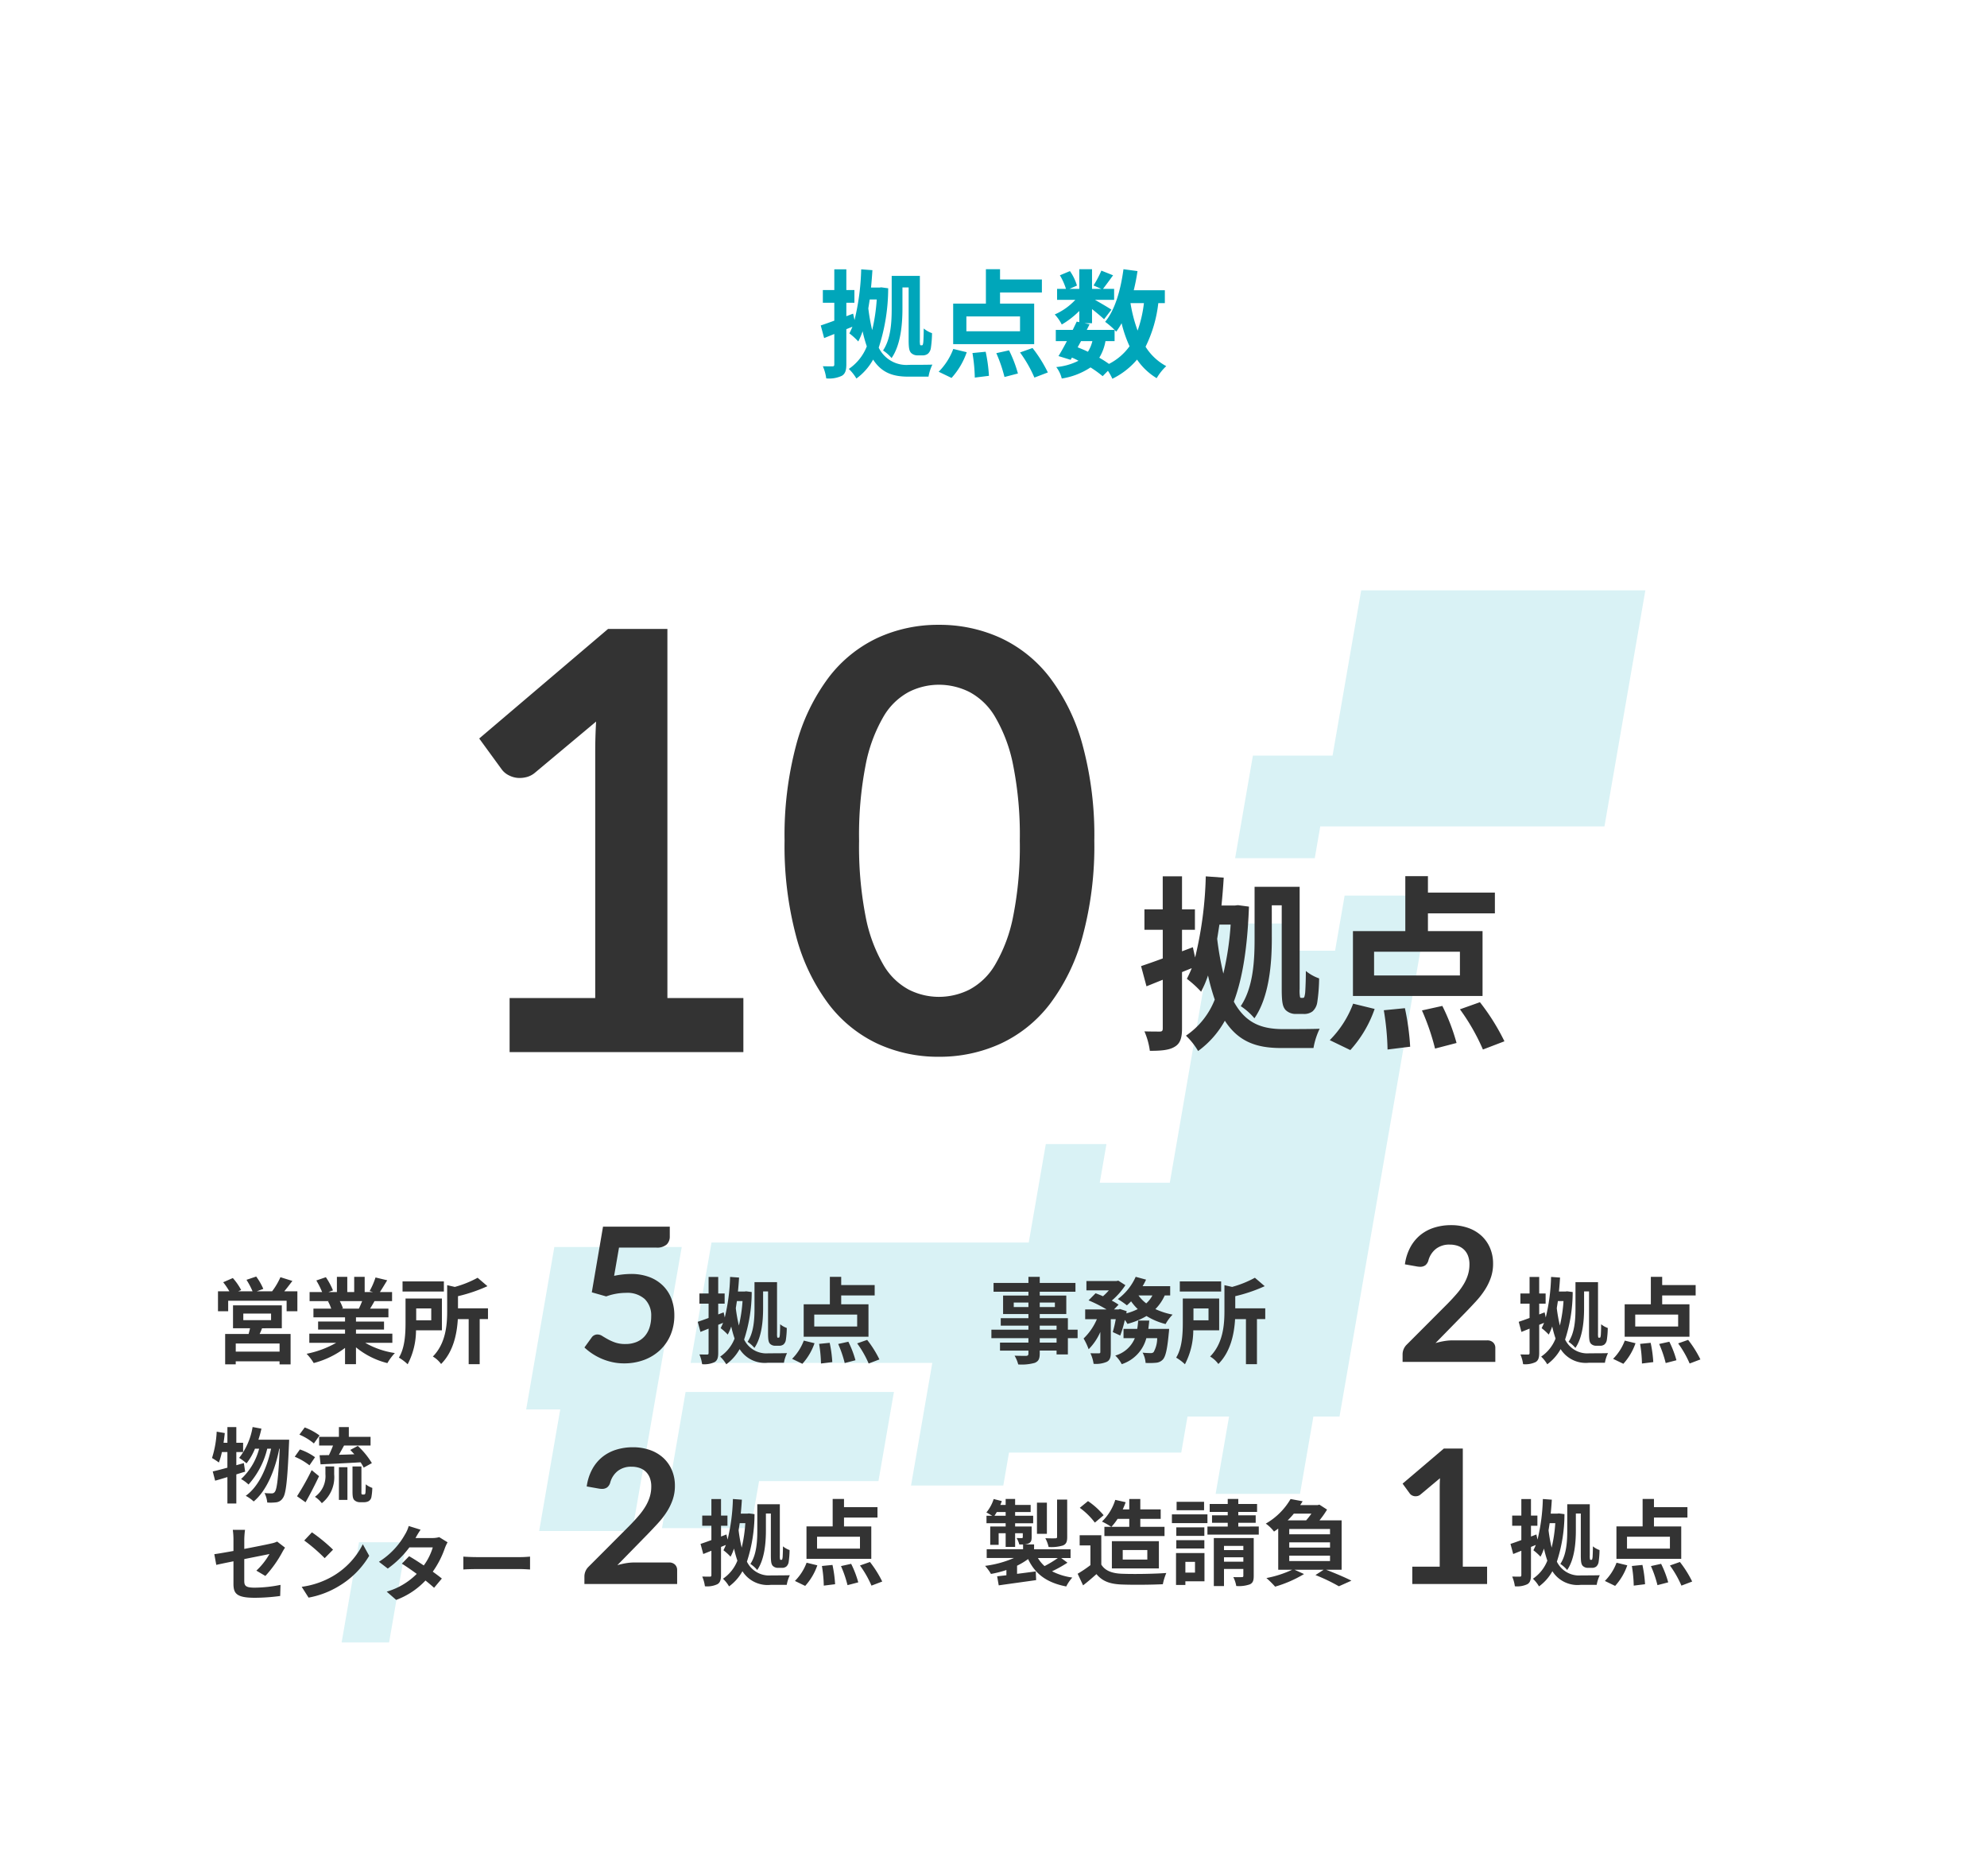 <svg xmlns="http://www.w3.org/2000/svg" xmlns:xlink="http://www.w3.org/1999/xlink" width="340" height="321" viewBox="0 0 340 321">
  <defs>
    <clipPath id="clip-path">
      <rect id="長方形_809" data-name="長方形 809" width="260" height="180" transform="translate(546 2320)" fill="#ccc"/>
    </clipPath>
  </defs>
  <g id="グループ_1082" data-name="グループ 1082" transform="translate(-510 -2859)">
    <rect id="長方形_793" data-name="長方形 793" width="340" height="321" transform="translate(510 2859)" fill="#fff"/>
    <path id="パス_218" data-name="パス 218" d="M118.42,9.18h1.06v8.9c0,1.56.12,1.94.4,2.28a1.536,1.536,0,0,0,1.12.44h.82a1.471,1.471,0,0,0,.96-.28,1.625,1.625,0,0,0,.5-.96,18.428,18.428,0,0,0,.2-2.56,4.676,4.676,0,0,1-1.42-.8c0,1.02-.04,1.8-.06,2.18a2.38,2.38,0,0,1-.1.6.175.175,0,0,1-.18.1h-.14a.128.128,0,0,1-.14-.1,3.728,3.728,0,0,1-.04-.86V7.2h-4.82v5.58c0,2.24-.12,5.16-1.48,7.18a6.883,6.883,0,0,1,1.46,1.3c1.6-2.3,1.86-5.92,1.86-8.48Zm-4.4,2.06a31.232,31.232,0,0,1-.78,5.24,32.641,32.641,0,0,1-.66-3.72c.08-.5.16-1,.24-1.52Zm.78-2.08-.34.04h-1.42c.1-.98.18-1.98.24-2.98l-1.92-.14a40.776,40.776,0,0,1-1.14,8.68l-.24-1.1-1.16.44V11.8h1.38V9.62h-1.38V6.08h-2.06V9.62H104.8V11.8h1.96v3.06c-.86.32-1.66.6-2.32.82l.58,2.16,1.74-.7v5.2c0,.26-.08.34-.32.34-.22,0-.94,0-1.64-.02a7.755,7.755,0,0,1,.58,2.08,5.14,5.14,0,0,0,2.66-.44c.58-.34.78-.92.78-1.96V16.32l1.04-.42c-.16.4-.34.78-.52,1.14a11.37,11.37,0,0,1,1.52,1.38,11.669,11.669,0,0,0,.74-1.74,24.429,24.429,0,0,0,.72,2.58,8.323,8.323,0,0,1-3.08,3.86,7.459,7.459,0,0,1,1.3,1.64,9.985,9.985,0,0,0,2.86-3.24c1.5,2.32,3.5,2.92,6.02,2.92h3.46a7.733,7.733,0,0,1,.66-2.06c-.76.04-3.32.04-3.98.04a5.269,5.269,0,0,1-5.2-2.94,33.027,33.027,0,0,0,1.62-10.16Zm23.74,7.52h-9.18V14.14h9.18Zm2.42-4.74h-5.84v-1.9h7.16V7.82h-7.16V6.06H132.7v5.88h-5.6v6.94h13.86ZM126.82,24.66a12.772,12.772,0,0,0,2.6-4.4l-2.3-.56a11.014,11.014,0,0,1-2.5,3.9Zm3.58-4.26a28.627,28.627,0,0,1,.4,4.2l2.42-.3a26.794,26.794,0,0,0-.56-4.12Zm4.08.02a24.783,24.783,0,0,1,1.4,4.08l2.3-.6a21.709,21.709,0,0,0-1.52-3.96Zm4.06-.12A22.116,22.116,0,0,1,141,24.6l2.3-.88a23.372,23.372,0,0,0-2.62-4.18Zm16.18-1.94V16.44c.12.12.2.22.28.3a12.685,12.685,0,0,0,.92-1.44,21.173,21.173,0,0,0,1.36,3.94,9.825,9.825,0,0,1-3.52,3.02,18.626,18.626,0,0,0-1.66-1.06,8.083,8.083,0,0,0,1.06-2.84Zm-5.74,0h1.94a6.081,6.081,0,0,1-.76,1.82c-.58-.28-1.16-.52-1.76-.76Zm10.76-6.5a21.4,21.4,0,0,1-1.08,4.7,25.235,25.235,0,0,1-1.22-4.7Zm3.58,0V9.66H158c.26-1.06.48-2.16.64-3.28l-2.4-.32c-.48,3.56-1.44,6.96-3.14,9a13.868,13.868,0,0,1,1.62,1.38h-4.76l.48-.96-.86-.18h1.28V12.88c.78.62,1.62,1.32,2.06,1.74l1.26-1.64c-.44-.3-1.86-1.14-2.82-1.68h3.28V9.42h-1.9c.48-.62,1.1-1.46,1.72-2.32l-2-.8a19.319,19.319,0,0,1-1.34,2.54l1.32.58h-1.58V6.06h-2.18V9.42H147l1.28-.56a8.521,8.521,0,0,0-1.2-2.48l-1.72.72a10.654,10.654,0,0,1,1.04,2.32h-1.52V11.3H148a10.625,10.625,0,0,1-3.52,2.5,7.2,7.2,0,0,1,1.2,1.72,14.415,14.415,0,0,0,3-2.32v1.92l-.44-.1c-.2.44-.44.92-.68,1.42h-2.9v1.92h1.9c-.5.96-1,1.86-1.44,2.56l2.08.64.22-.38a11.532,11.532,0,0,1,1.12.54,10.509,10.509,0,0,1-3.8,1.08,5.254,5.254,0,0,1,.94,1.96,12.27,12.27,0,0,0,4.92-1.9,18.953,18.953,0,0,1,2.08,1.5l.9-.92a9.032,9.032,0,0,1,.76,1.36,12.99,12.99,0,0,0,4.22-3.28,10.856,10.856,0,0,0,3.36,3.18,9.184,9.184,0,0,1,1.64-2.06,9.387,9.387,0,0,1-3.54-3.32,22.5,22.5,0,0,0,2.18-7.46Z" transform="translate(546 2899)" fill="#00a6ba"/>
    <g id="グループ_767" data-name="グループ 767" transform="translate(0 640)">
      <g id="マスクグループ_9" data-name="マスクグループ 9" clip-path="url(#clip-path)">
        <g id="日本地図" transform="translate(452.678 2149.33)">
          <path id="パス_150" data-name="パス 150" d="M259.5,520.12l-4.042,23.307h15.211l1.4-8.049H292.5l2.645-15.258" transform="translate(-84.863 -212.309)" fill="#d9f2f5"/>
          <path id="パス_151" data-name="パス 151" d="M222.854,456.94h-21.8l-4.819,27.789h5.828l-3.607,20.8h15.933" transform="translate(-48.878 -173.924)" fill="#d9f2f5"/>
          <path id="パス_152" data-name="パス 152" d="M526.923,170.67l-4.9,28.272h-13.63l-3.041,17.55h13.626l.942-5.439h48.628l7-40.383Z" transform="translate(-236.684)" fill="#d9f2f5"/>
          <path id="パス_153" data-name="パス 153" d="M394.455,303.76h-14.6l-1.633,9.423H370.4l.8-4.658H357.612l-7.672,44.358H337.955l1.146-6.617H328.724l-2.92,16.84H271.521l-3.571,20.6H309.3l-3.638,20.976h15.788l.977-5.639H351.9l1.071-6.165h7.111l-2.3,13.233h14.438l2.292-13.233h4.47" transform="translate(-92.451 -80.859)" fill="#d9f2f5"/>
          <path id="パス_154" data-name="パス 154" d="M123.9,602.786h-8.12l2.971-17.146h8.12Z" transform="translate(0 -252.116)" fill="#d9f2f5"/>
        </g>
        <path id="パス_227" data-name="パス 227" d="M5.726-5.684,4.438-5.32V-7.574H5.6V-9.156H4.438v-2.688H2.912v2.688H2.254c.084-.56.154-1.106.21-1.666L1.078-11.06a17.5,17.5,0,0,1-.8,4.508,12.181,12.181,0,0,1,1.176.77,12.724,12.724,0,0,0,.518-1.792h.938V-4.9c-.952.266-1.806.49-2.506.644L.812-2.674c.644-.168,1.344-.392,2.1-.616V1.232H4.438V-3.752c.518-.154,1.008-.322,1.512-.462Zm2.492-4c.2-.616.378-1.246.518-1.89l-1.512-.28a11.588,11.588,0,0,1-2.3,5.278,9.5,9.5,0,0,1,1.26.938A10.425,10.425,0,0,0,7.63-8.148h.714A10.86,10.86,0,0,1,5.25-2.954a5.884,5.884,0,0,1,1.274.938A14.158,14.158,0,0,0,9.73-8.148h.658c-.7,3.276-2.1,6.454-4.34,8.064A6.211,6.211,0,0,1,7.406.882c2.254-1.862,3.7-5.5,4.382-9.03h.07c-.224,5.026-.476,6.93-.826,7.378a.585.585,0,0,1-.518.266A11.356,11.356,0,0,1,9.268-.56,4.654,4.654,0,0,1,9.73,1.064a8,8,0,0,0,1.582-.042A1.534,1.534,0,0,0,12.4.294c.532-.7.784-2.982,1.05-9.226.014-.2.028-.756.028-.756Zm10.388-.49v1.484h2.38c-.2.546-.462,1.134-.7,1.638-.588.014-1.12.014-1.6.028l.168,1.554c1.848-.084,4.41-.2,6.846-.35a7.48,7.48,0,0,1,.532.91l1.4-.77a13.491,13.491,0,0,0-2.408-2.94l-1.288.686c.224.224.462.49.7.742-.9.042-1.806.07-2.646.084.28-.49.588-1.036.882-1.582h4.536v-1.484H23.688v-1.666H21.994v1.666Zm.07-.238a10.544,10.544,0,0,0-2.534-1.372l-.91,1.232A9.614,9.614,0,0,1,17.71-9.044Zm-.77,3.724a9.768,9.768,0,0,0-2.59-1.33l-.882,1.246a10.873,10.873,0,0,1,2.52,1.47ZM17.332-4.48A44.481,44.481,0,0,1,14.826-.014l1.456,1.036c.784-1.372,1.61-2.982,2.31-4.466Zm2.352.672A4.355,4.355,0,0,1,17.892.084a4.874,4.874,0,0,1,1.176,1.092,5.686,5.686,0,0,0,2.114-4.928V-5.11h-1.5ZM21.994.616H23.45v-5.6H21.994Zm4.032-.924a.2.2,0,0,1-.154-.07,1.221,1.221,0,0,1-.028-.392V-5.11H24.318v4.3c0,.952.1,1.246.322,1.47a1.382,1.382,0,0,0,.952.35h.714a1.689,1.689,0,0,0,.77-.182A1.047,1.047,0,0,0,27.538.2a9.836,9.836,0,0,0,.168-1.638,3.607,3.607,0,0,1-1.12-.616c-.014.63-.028,1.12-.042,1.33s-.056.336-.112.364a.258.258,0,0,1-.182.056ZM3.948,14.938c0,1.652.462,2.422,3.654,2.422a32.908,32.908,0,0,0,4.34-.308l.056-1.9a22.871,22.871,0,0,1-4.41.476c-1.54,0-1.792-.308-1.792-1.176v-3.71c1.988-.406,3.878-.77,4.312-.868a11.921,11.921,0,0,1-2.24,2.842l1.54.91a20.064,20.064,0,0,0,2.9-4.074c.126-.252.336-.574.462-.77L11.424,7.742a3.947,3.947,0,0,1-.994.322C9.8,8.218,7.84,8.61,5.8,9V7.35a14.715,14.715,0,0,1,.126-1.61H3.836a12.109,12.109,0,0,1,.112,1.61v2C2.562,9.6,1.33,9.814.672,9.9l.336,1.834c.588-.14,1.694-.364,2.94-.616ZM17.374,6.16l-1.316,1.4a29.109,29.109,0,0,1,3.5,3.024l1.428-1.456A28.276,28.276,0,0,0,17.374,6.16Zm-1.75,9.324L16.8,17.332a15.162,15.162,0,0,0,5.194-1.974,14.887,14.887,0,0,0,5.18-5.18L26.082,8.2a13.182,13.182,0,0,1-5.1,5.446A14.43,14.43,0,0,1,15.624,15.484ZM35.966,5.712l-2.03-.63a5.794,5.794,0,0,1-.644,1.456A13,13,0,0,1,28.84,11.2l1.512,1.162a16.838,16.838,0,0,0,3.7-3.626h4a9.937,9.937,0,0,1-1.54,3.094c-.882-.588-1.764-1.162-2.506-1.582L32.76,11.522c.714.448,1.638,1.078,2.548,1.75A11.893,11.893,0,0,1,30.17,16.31l1.624,1.414a13.173,13.173,0,0,0,5.012-3.318c.574.462,1.092.9,1.47,1.246l1.33-1.582c-.406-.336-.952-.742-1.554-1.176a16.031,16.031,0,0,0,2.072-4.032,6.586,6.586,0,0,1,.462-.994l-1.428-.882a4.445,4.445,0,0,1-1.218.154H35.1A15.083,15.083,0,0,1,35.966,5.712Zm7.322,4.606v2.2c.518-.042,1.456-.07,2.254-.07H53.06c.588,0,1.3.056,1.638.07v-2.2c-.364.028-.98.084-1.638.084H45.542C44.814,10.4,43.792,10.36,43.288,10.318Z" transform="translate(546 2475)" fill="#333"/>
        <g id="グループ_766" data-name="グループ 766" transform="translate(370 4)">
          <path id="パス_220" data-name="パス 220" d="M23.072-22.112h1.7v14.24c0,2.5.192,3.1.64,3.648a2.458,2.458,0,0,0,1.792.7h1.312a2.353,2.353,0,0,0,1.536-.448,2.6,2.6,0,0,0,.8-1.536,29.485,29.485,0,0,0,.32-4.1A7.482,7.482,0,0,1,28.9-10.88c0,1.632-.064,2.88-.1,3.488a3.807,3.807,0,0,1-.16.96.28.28,0,0,1-.288.16h-.224a.2.2,0,0,1-.224-.16,5.964,5.964,0,0,1-.064-1.376V-25.28H20.128v8.928c0,3.584-.192,8.256-2.368,11.488A11.012,11.012,0,0,1,20.1-2.784c2.56-3.68,2.976-9.472,2.976-13.568Zm-7.04,3.3a49.97,49.97,0,0,1-1.248,8.384,52.223,52.223,0,0,1-1.056-5.952c.128-.8.256-1.6.384-2.432Zm1.248-3.328-.544.064H14.464c.16-1.568.288-3.168.384-4.768l-3.072-.224A65.242,65.242,0,0,1,9.952-13.184l-.384-1.76-1.856.7v-3.68H9.92v-3.488H7.712v-5.664h-3.3v5.664H1.28v3.488H4.416v4.9c-1.376.512-2.656.96-3.712,1.312l.928,3.456,2.784-1.12v8.32c0,.416-.128.544-.512.544-.352,0-1.5,0-2.624-.032a12.408,12.408,0,0,1,.928,3.328c2.016,0,3.328-.128,4.256-.7C7.392,1.536,7.712.608,7.712-1.056v-9.632l1.664-.672c-.256.64-.544,1.248-.832,1.824a18.192,18.192,0,0,1,2.432,2.208,18.67,18.67,0,0,0,1.184-2.784,39.086,39.086,0,0,0,1.152,4.128A13.316,13.316,0,0,1,8.384.192a11.934,11.934,0,0,1,2.08,2.624A15.976,15.976,0,0,0,15.04-2.368c2.4,3.712,5.6,4.672,9.632,4.672h5.536a12.374,12.374,0,0,1,1.056-3.3c-1.216.064-5.312.064-6.368.064-3.456-.032-6.272-.928-8.32-4.7,1.536-4.1,2.336-9.408,2.592-16.256ZM55.264-10.112H40.576v-4.064H55.264ZM59.136-17.7H49.792v-3.04H61.248v-3.552H49.792V-27.1H45.92V-17.7H36.96v11.1H59.136ZM36.512,2.656a20.435,20.435,0,0,0,4.16-7.04l-3.68-.9a17.622,17.622,0,0,1-4,6.24ZM42.24-4.16a45.8,45.8,0,0,1,.64,6.72l3.872-.48a42.87,42.87,0,0,0-.9-6.592Zm6.528.032A39.653,39.653,0,0,1,51.008,2.4l3.68-.96A34.733,34.733,0,0,0,52.256-4.9Zm6.5-.192A35.386,35.386,0,0,1,59.2,2.56l3.68-1.408a37.4,37.4,0,0,0-4.192-6.688Z" transform="translate(334.546 2392)" fill="#333"/>
          <path id="パス_219" data-name="パス 219" d="M13.45-9.25H28.1V-51.4q0-2.45.15-5.15l-10.4,8.7a3.688,3.688,0,0,1-1.325.75,4.649,4.649,0,0,1-1.325.2,3.925,3.925,0,0,1-1.825-.425A3.4,3.4,0,0,1,12.15-48.3l-3.9-5.35L30.3-72.4H40.45V-9.25h13V0h-40ZM113.5-36.15a59.242,59.242,0,0,1-2.025,16.425,33.647,33.647,0,0,1-5.6,11.525,22.645,22.645,0,0,1-8.45,6.775A25.045,25.045,0,0,1,86.9.8,24.709,24.709,0,0,1,76.425-1.425,22.55,22.55,0,0,1,68.05-8.2,33.6,33.6,0,0,1,62.5-19.725a59.941,59.941,0,0,1-2-16.425,59.878,59.878,0,0,1,2-16.45,33.619,33.619,0,0,1,5.55-11.5,22.55,22.55,0,0,1,8.375-6.775A24.709,24.709,0,0,1,86.9-73.1a25.045,25.045,0,0,1,10.525,2.225,22.645,22.645,0,0,1,8.45,6.775,33.664,33.664,0,0,1,5.6,11.5A59.18,59.18,0,0,1,113.5-36.15Zm-12.75,0a61.129,61.129,0,0,0-1.15-13,26.153,26.153,0,0,0-3.075-8.2A11.219,11.219,0,0,0,92.1-61.625a11.679,11.679,0,0,0-5.2-1.225,11.42,11.42,0,0,0-5.125,1.225A11.119,11.119,0,0,0,77.4-57.35a26.207,26.207,0,0,0-3.025,8.2,62.446,62.446,0,0,0-1.125,13,62.446,62.446,0,0,0,1.125,13,26.207,26.207,0,0,0,3.025,8.2,11.119,11.119,0,0,0,4.375,4.275A11.42,11.42,0,0,0,86.9-9.45a11.679,11.679,0,0,0,5.2-1.225,11.219,11.219,0,0,0,4.425-4.275,26.153,26.153,0,0,0,3.075-8.2A61.129,61.129,0,0,0,100.75-36.15Z" transform="translate(213.75 2395)" fill="#333"/>
        </g>
        <path id="パス_230" data-name="パス 230" d="M-17.392-13.44H-19.12v6.368c0,.192-.064.256-.3.256-.224.016-.992.016-1.712-.016a5.9,5.9,0,0,1,.56,1.5,6.728,6.728,0,0,0,2.448-.256c.576-.24.736-.64.736-1.456Zm-3.472.528h-1.7v5.328h1.7Zm1.872,9.472a18.618,18.618,0,0,1-2.272,1.376A5.854,5.854,0,0,1-22.4-3.44ZM-29.84-10.672a6.223,6.223,0,0,0,.4-.64h1.52v.64ZM-18.416-3.44h1.6v-1.5h-6.24v-.832h-1.7A2.087,2.087,0,0,0-24-5.936c.416-.192.528-.48.528-1.088V-8.832H-26.3v-.56h3.088v-1.28H-26.3v-.64h2.656v-1.216H-26.3v-1.024H-27.92v1.024h-.912c.1-.224.176-.432.256-.656l-1.392-.352a6.957,6.957,0,0,1-1.248,2.3c.256.128.672.368.992.56H-31.2v1.28h3.28v.56h-2.64V-5.7h1.44V-7.68h1.2v2.336H-26.3V-7.68h1.312v.656c0,.128-.048.176-.192.176-.112,0-.5,0-.864-.016a4.868,4.868,0,0,1,.464,1.1h.64v.816h-6.224v1.5H-26.5A18.041,18.041,0,0,1-31.44-2.1,8.19,8.19,0,0,1-30.432-.72a18.23,18.23,0,0,0,2.64-.672v.9c-.576.064-1.12.128-1.584.176l.272,1.552c1.76-.256,4.144-.576,6.4-.9l-.064-1.488c-1.072.144-2.16.288-3.2.416V-2.128A12.047,12.047,0,0,0-24.08-3.264c1.2,2.544,3.2,4.048,6.528,4.688A6.566,6.566,0,0,1-16.512-.1a10.813,10.813,0,0,1-3.472-1.072,21.569,21.569,0,0,0,2.64-1.472Zm11.648-6.7v1.36H-9.824a9.53,9.53,0,0,0,1.056-1.36Zm-4.256,1.36V-7.2H-.736V-8.784H-4.88v-1.36h3.488V-11.76H-4.88v-1.776H-6.768v1.776h-1.12a11.651,11.651,0,0,0,.5-1.232l-1.776-.4A8.727,8.727,0,0,1-11.44-9.68a11.854,11.854,0,0,1,1.584.9Zm3.136,3.968H-3.68v1.632H-7.888ZM-1.7-1.664V-6.32H-9.744v4.656Zm-9.456-9.1a12.812,12.812,0,0,0-2.672-2.416l-1.408,1.152A12.108,12.108,0,0,1-12.656-9.5Zm-.4,3.424h-3.7V-5.6h1.84v3.376A21.012,21.012,0,0,1-15.6-.752l.928,1.984c.88-.672,1.584-1.3,2.288-1.92,1.04,1.248,2.352,1.7,4.32,1.776,1.9.08,5.12.048,7.04-.048A9.965,9.965,0,0,1-.432-.88c-2.128.16-5.728.208-7.6.128-1.664-.064-2.864-.5-3.52-1.568ZM6.032-13.056h-4.7v1.44h4.7Zm.576,2.144H.528v1.5h6.08ZM6.08-8.688H1.28v1.456h4.8ZM1.28-5.072h4.8V-6.5H1.28Zm3.2,2.288v1.84H2.832v-1.84ZM6.1-4.288H1.232V1.168h1.6V.544H6.1ZM9.44-2.816v-.752h3.312v.752Zm3.312-2.7v.72H9.44v-.72Zm1.776-1.344H7.7V1.36H9.44V-1.568h3.312V-.416c0,.176-.048.24-.256.24-.208.016-.864.016-1.456,0a5.643,5.643,0,0,1,.5,1.52,5.676,5.676,0,0,0,2.3-.272c.544-.24.688-.656.688-1.456Zm-2.64-1.968v-.64h2.976v-1.28H11.888v-.576H15.1v-1.36H11.888v-.864H10.08v.864H6.992v1.36H10.08v.576H7.392v1.28H10.08v.64H6.608v1.376h8.784V-8.832Zm8.72,4.976h6.976v.928H20.608ZM24.4-11.04a12.35,12.35,0,0,1-.9,1.152H20.336a11.844,11.844,0,0,0,1.056-1.152ZM27.584-7.5H20.608v-.912h6.976Zm0,2.272H20.608v-.9h6.976ZM29.568-1.44V-9.888H25.776a15.022,15.022,0,0,0,1.3-1.84l-1.312-.848-.3.08H22.48c.144-.224.288-.432.416-.656l-2.064-.384a11.56,11.56,0,0,1-4.24,4.208A6.286,6.286,0,0,1,18-7.968c.256-.176.5-.336.72-.512v7.04h2.4A18.6,18.6,0,0,1,16.7-.016a16.191,16.191,0,0,1,1.488,1.472A20.852,20.852,0,0,0,23.136-.7L21.5-1.44H26.5l-1.408.912A31.027,31.027,0,0,1,29.1,1.392l2.144-.96C30.208-.1,28.448-.848,26.9-1.44Z" transform="translate(710 2489)" fill="#333"/>
        <g id="グループ_773" data-name="グループ 773" transform="translate(206 -849)">
          <path id="パス_232" data-name="パス 232" d="M11.536-11.056h.848v7.12c0,1.248.1,1.552.32,1.824a1.229,1.229,0,0,0,.9.352h.656a1.176,1.176,0,0,0,.768-.224,1.3,1.3,0,0,0,.4-.768,14.742,14.742,0,0,0,.16-2.048,3.741,3.741,0,0,1-1.136-.64c0,.816-.032,1.44-.048,1.744a1.9,1.9,0,0,1-.08.48.14.14,0,0,1-.144.08h-.112a.1.1,0,0,1-.112-.08A2.982,2.982,0,0,1,13.92-3.9V-12.64H10.064v4.464c0,1.792-.1,4.128-1.184,5.744a5.506,5.506,0,0,1,1.168,1.04c1.28-1.84,1.488-4.736,1.488-6.784ZM8.016-9.408a24.985,24.985,0,0,1-.624,4.192,26.111,26.111,0,0,1-.528-2.976c.064-.4.128-.8.192-1.216Zm.624-1.664-.272.032H7.232c.08-.784.144-1.584.192-2.384l-1.536-.112a32.621,32.621,0,0,1-.912,6.944l-.192-.88-.928.352V-8.96h1.1V-10.7h-1.1v-2.832H2.208V-10.7H.64V-8.96H2.208v2.448c-.688.256-1.328.48-1.856.656L.816-4.128l1.392-.56v4.16c0,.208-.064.272-.256.272-.176,0-.752,0-1.312-.016A6.2,6.2,0,0,1,1.1,1.392,4.112,4.112,0,0,0,3.232,1.04C3.7.768,3.856.3,3.856-.528V-5.344l.832-.336c-.128.32-.272.624-.416.912a9.1,9.1,0,0,1,1.216,1.1A9.335,9.335,0,0,0,6.08-5.056a19.543,19.543,0,0,0,.576,2.064A6.658,6.658,0,0,1,4.192.1a5.967,5.967,0,0,1,1.04,1.312A7.988,7.988,0,0,0,7.52-1.184a5.093,5.093,0,0,0,4.816,2.336H15.1A6.187,6.187,0,0,1,15.632-.5c-.608.032-2.656.032-3.184.032a4.215,4.215,0,0,1-4.16-2.352,26.421,26.421,0,0,0,1.3-8.128ZM27.632-5.056H20.288V-7.088h7.344Zm1.936-3.792H24.9v-1.52h5.728v-1.776H24.9v-1.408H22.96v4.7H18.48V-3.3H29.568ZM18.256,1.328a10.217,10.217,0,0,0,2.08-3.52L18.5-2.64a8.811,8.811,0,0,1-2,3.12ZM21.12-2.08a22.9,22.9,0,0,1,.32,3.36l1.936-.24a21.435,21.435,0,0,0-.448-3.3Zm3.264.016A19.827,19.827,0,0,1,25.5,1.2l1.84-.48a17.367,17.367,0,0,0-1.216-3.168Zm3.248-.1A17.693,17.693,0,0,1,29.6,1.28l1.84-.7a18.7,18.7,0,0,0-2.1-3.344Z" transform="translate(562.112 3338)" fill="#333"/>
          <path id="パス_231" data-name="パス 231" d="M4.3-2.96H8.992V-16.448q0-.784.048-1.648L5.712-15.312a1.18,1.18,0,0,1-.424.24,1.488,1.488,0,0,1-.424.064,1.256,1.256,0,0,1-.584-.136,1.09,1.09,0,0,1-.392-.312L2.64-17.168l7.056-6h3.248V-2.96H17.1V0H4.3Z" transform="translate(541.36 3339)" fill="#333"/>
        </g>
        <g id="グループ_772" data-name="グループ 772" transform="translate(66 -849)">
          <path id="パス_229" data-name="パス 229" d="M11.536-11.056h.848v7.12c0,1.248.1,1.552.32,1.824a1.229,1.229,0,0,0,.9.352h.656a1.176,1.176,0,0,0,.768-.224,1.3,1.3,0,0,0,.4-.768,14.742,14.742,0,0,0,.16-2.048,3.741,3.741,0,0,1-1.136-.64c0,.816-.032,1.44-.048,1.744a1.9,1.9,0,0,1-.08.48.14.14,0,0,1-.144.08h-.112a.1.1,0,0,1-.112-.08A2.982,2.982,0,0,1,13.92-3.9V-12.64H10.064v4.464c0,1.792-.1,4.128-1.184,5.744a5.506,5.506,0,0,1,1.168,1.04c1.28-1.84,1.488-4.736,1.488-6.784ZM8.016-9.408a24.985,24.985,0,0,1-.624,4.192,26.111,26.111,0,0,1-.528-2.976c.064-.4.128-.8.192-1.216Zm.624-1.664-.272.032H7.232c.08-.784.144-1.584.192-2.384l-1.536-.112a32.621,32.621,0,0,1-.912,6.944l-.192-.88-.928.352V-8.96h1.1V-10.7h-1.1v-2.832H2.208V-10.7H.64V-8.96H2.208v2.448c-.688.256-1.328.48-1.856.656L.816-4.128l1.392-.56v4.16c0,.208-.064.272-.256.272-.176,0-.752,0-1.312-.016A6.2,6.2,0,0,1,1.1,1.392,4.112,4.112,0,0,0,3.232,1.04C3.7.768,3.856.3,3.856-.528V-5.344l.832-.336c-.128.32-.272.624-.416.912a9.1,9.1,0,0,1,1.216,1.1A9.335,9.335,0,0,0,6.08-5.056a19.543,19.543,0,0,0,.576,2.064A6.658,6.658,0,0,1,4.192.1a5.967,5.967,0,0,1,1.04,1.312A7.988,7.988,0,0,0,7.52-1.184a5.093,5.093,0,0,0,4.816,2.336H15.1A6.187,6.187,0,0,1,15.632-.5c-.608.032-2.656.032-3.184.032a4.215,4.215,0,0,1-4.16-2.352,26.421,26.421,0,0,0,1.3-8.128ZM27.632-5.056H20.288V-7.088h7.344Zm1.936-3.792H24.9v-1.52h5.728v-1.776H24.9v-1.408H22.96v4.7H18.48V-3.3H29.568ZM18.256,1.328a10.217,10.217,0,0,0,2.08-3.52L18.5-2.64a8.811,8.811,0,0,1-2,3.12ZM21.12-2.08a22.9,22.9,0,0,1,.32,3.36l1.936-.24a21.435,21.435,0,0,0-.448-3.3Zm3.264.016A19.827,19.827,0,0,1,25.5,1.2l1.84-.48a17.367,17.367,0,0,0-1.216-3.168Zm3.248-.1A17.693,17.693,0,0,1,29.6,1.28l1.84-.7a18.7,18.7,0,0,0-2.1-3.344Z" transform="translate(563.52 3338)" fill="#333"/>
          <path id="パス_228" data-name="パス 228" d="M9.632-23.392a8.691,8.691,0,0,1,2.928.472,6.585,6.585,0,0,1,2.272,1.336A6.047,6.047,0,0,1,16.3-19.5a6.72,6.72,0,0,1,.528,2.7,7.2,7.2,0,0,1-.376,2.368,9.846,9.846,0,0,1-1.008,2.08,14,14,0,0,1-1.48,1.92q-.848.928-1.776,1.888L6.976-3.216a12.636,12.636,0,0,1,1.5-.344,8.756,8.756,0,0,1,1.408-.12h5.936a1.408,1.408,0,0,1,1.016.36,1.257,1.257,0,0,1,.376.952V0H1.344V-1.312a2.292,2.292,0,0,1,.168-.832,2.321,2.321,0,0,1,.536-.8l7.024-7.04q.88-.9,1.576-1.712a11.552,11.552,0,0,0,1.168-1.616,7.38,7.38,0,0,0,.72-1.624,5.992,5.992,0,0,0,.248-1.736,4.11,4.11,0,0,0-.24-1.464,2.868,2.868,0,0,0-.688-1.064,2.888,2.888,0,0,0-1.064-.648,4.165,4.165,0,0,0-1.384-.216,3.689,3.689,0,0,0-2.344.72,3.772,3.772,0,0,0-1.288,1.936,1.607,1.607,0,0,1-.528.872,1.453,1.453,0,0,1-.9.264,3.232,3.232,0,0,1-.528-.048l-2.08-.368a8.58,8.58,0,0,1,.928-2.92,7,7,0,0,1,1.72-2.1A7.124,7.124,0,0,1,6.76-22.968,9.444,9.444,0,0,1,9.632-23.392Z" transform="translate(542.656 3339)" fill="#333"/>
        </g>
        <path id="パス_224" data-name="パス 224" d="M-12.208-2.3h-2.88v-.752h2.88Zm-2.88-2.9h2.88v.688h-2.88Zm-4.448-3.184v-.768h2.512v.768Zm7.04-.768v.768h-2.592v-.768Zm3.888,4.64h-1.664V-6.48h-4.816v-.7h4.544v-3.168h-4.544v-.656h6.112v-1.5h-6.112v-1.04h-1.936v1.04h-5.968v1.5h5.968v.656H-21.36v3.168h4.336v.7H-21.76V-5.2h4.736v.688H-23.36v1.456h6.336V-2.3h-4.864V-.928h4.864v.5c0,.288-.1.384-.4.4-.256,0-1.2,0-1.968-.032a5.866,5.866,0,0,1,.624,1.5,8.426,8.426,0,0,0,2.832-.272c.624-.272.848-.656.848-1.6v-.5h2.88v.656h1.936V-3.056h1.664Zm12.1-.128c.064-.464.112-.944.16-1.424h-1.9a13.356,13.356,0,0,1-.16,1.424H-.752v1.584H1.184A5.129,5.129,0,0,1-2.16-.08a5.382,5.382,0,0,1,1.1,1.472A6.392,6.392,0,0,0,3.152-3.056H5.008A4.871,4.871,0,0,1,4.4-.672.652.652,0,0,1,3.888-.5a13.55,13.55,0,0,1-1.376-.08,4.2,4.2,0,0,1,.512,1.76,12.225,12.225,0,0,0,1.792-.032A1.759,1.759,0,0,0,5.984.592C6.448.08,6.736-1.152,6.992-3.92c.032-.224.064-.72.064-.72Zm.7-5.728a4.862,4.862,0,0,1-1.056,1.36,6.274,6.274,0,0,1-1.328-1.36Zm3.04,0v-1.584H2.512a10.727,10.727,0,0,0,.592-1.12l-1.776-.48A9.538,9.538,0,0,1-1.728-9.744,13.972,13.972,0,0,1-.176-8.672a9.526,9.526,0,0,0,.72-.688A9.046,9.046,0,0,0,1.68-8.032,9.694,9.694,0,0,1-.272-7.3l.064-.368L-1.36-8.048l-.256.08h-.768l.784-.816a8.955,8.955,0,0,0-1.168-.7,11.943,11.943,0,0,0,2.336-2.64L-1.648-12.9l-.288.064H-7.1v1.6h3.84a9.991,9.991,0,0,1-1.008,1.008c-.432-.192-.88-.368-1.264-.512l-1.2,1.216A23.21,23.21,0,0,1-3.648-7.968H-7.312V-6.3h2a10.053,10.053,0,0,1-2.272,3.3,10.662,10.662,0,0,1,.864,1.84,9.694,9.694,0,0,0,2-2.96V-.7c0,.192-.064.224-.256.24-.208,0-.848,0-1.44-.016a6.339,6.339,0,0,1,.544,1.808A4.719,4.719,0,0,0-3.616.992c.56-.288.688-.8.688-1.664V-6.3h.848A20.855,20.855,0,0,1-2.592-4.1l1.28.592A18.677,18.677,0,0,0-.528-6.176,6.056,6.056,0,0,1-.08-5.5,12.807,12.807,0,0,0,3.184-6.848,11.525,11.525,0,0,0,6.448-5.472a7.307,7.307,0,0,1,1.2-1.616A12.45,12.45,0,0,1,4.7-8.032a7.86,7.86,0,0,0,1.6-2.336Zm8.72-2.4H8.88v1.728h7.072Zm-2.16,4.624v2.032H11.216V-8.144ZM15.616-4.4V-9.84H9.392v4.064c0,1.84-.08,4.336-1.136,6.048a8.243,8.243,0,0,1,1.5,1.136A12.571,12.571,0,0,0,11.184-4.4ZM23.5-8.16H18.368v-2.08a26.655,26.655,0,0,0,5.04-1.712l-1.68-1.44a17.95,17.95,0,0,1-3.9,1.568l-1.312-.3v4.416c0,2.368-.224,5.536-2.448,7.792a4.7,4.7,0,0,1,1.408,1.28c2.128-2.128,2.72-5.232,2.864-7.68h1.856V1.392H22.08V-6.32H23.5Z" transform="translate(703 2451)" fill="#333"/>
        <g id="グループ_771" data-name="グループ 771" transform="translate(206 -887)">
          <path id="パス_226" data-name="パス 226" d="M11.536-11.056h.848v7.12c0,1.248.1,1.552.32,1.824a1.229,1.229,0,0,0,.9.352h.656a1.176,1.176,0,0,0,.768-.224,1.3,1.3,0,0,0,.4-.768,14.742,14.742,0,0,0,.16-2.048,3.741,3.741,0,0,1-1.136-.64c0,.816-.032,1.44-.048,1.744a1.9,1.9,0,0,1-.08.48.14.14,0,0,1-.144.08h-.112a.1.1,0,0,1-.112-.08A2.982,2.982,0,0,1,13.92-3.9V-12.64H10.064v4.464c0,1.792-.1,4.128-1.184,5.744a5.506,5.506,0,0,1,1.168,1.04c1.28-1.84,1.488-4.736,1.488-6.784ZM8.016-9.408a24.985,24.985,0,0,1-.624,4.192,26.111,26.111,0,0,1-.528-2.976c.064-.4.128-.8.192-1.216Zm.624-1.664-.272.032H7.232c.08-.784.144-1.584.192-2.384l-1.536-.112a32.621,32.621,0,0,1-.912,6.944l-.192-.88-.928.352V-8.96h1.1V-10.7h-1.1v-2.832H2.208V-10.7H.64V-8.96H2.208v2.448c-.688.256-1.328.48-1.856.656L.816-4.128l1.392-.56v4.16c0,.208-.064.272-.256.272-.176,0-.752,0-1.312-.016A6.2,6.2,0,0,1,1.1,1.392,4.112,4.112,0,0,0,3.232,1.04C3.7.768,3.856.3,3.856-.528V-5.344l.832-.336c-.128.32-.272.624-.416.912a9.1,9.1,0,0,1,1.216,1.1A9.335,9.335,0,0,0,6.08-5.056a19.543,19.543,0,0,0,.576,2.064A6.658,6.658,0,0,1,4.192.1a5.967,5.967,0,0,1,1.04,1.312A7.988,7.988,0,0,0,7.52-1.184a5.093,5.093,0,0,0,4.816,2.336H15.1A6.187,6.187,0,0,1,15.632-.5c-.608.032-2.656.032-3.184.032a4.215,4.215,0,0,1-4.16-2.352,26.421,26.421,0,0,0,1.3-8.128ZM27.632-5.056H20.288V-7.088h7.344Zm1.936-3.792H24.9v-1.52h5.728v-1.776H24.9v-1.408H22.96v4.7H18.48V-3.3H29.568ZM18.256,1.328a10.217,10.217,0,0,0,2.08-3.52L18.5-2.64a8.811,8.811,0,0,1-2,3.12ZM21.12-2.08a22.9,22.9,0,0,1,.32,3.36l1.936-.24a21.435,21.435,0,0,0-.448-3.3Zm3.264.016A19.827,19.827,0,0,1,25.5,1.2l1.84-.48a17.367,17.367,0,0,0-1.216-3.168Zm3.248-.1A17.693,17.693,0,0,1,29.6,1.28l1.84-.7a18.7,18.7,0,0,0-2.1-3.344Z" transform="translate(563.52 3338)" fill="#333"/>
          <path id="パス_225" data-name="パス 225" d="M9.632-23.392a8.691,8.691,0,0,1,2.928.472,6.585,6.585,0,0,1,2.272,1.336A6.047,6.047,0,0,1,16.3-19.5a6.72,6.72,0,0,1,.528,2.7,7.2,7.2,0,0,1-.376,2.368,9.846,9.846,0,0,1-1.008,2.08,14,14,0,0,1-1.48,1.92q-.848.928-1.776,1.888L6.976-3.216a12.636,12.636,0,0,1,1.5-.344,8.756,8.756,0,0,1,1.408-.12h5.936a1.408,1.408,0,0,1,1.016.36,1.257,1.257,0,0,1,.376.952V0H1.344V-1.312a2.292,2.292,0,0,1,.168-.832,2.321,2.321,0,0,1,.536-.8l7.024-7.04q.88-.9,1.576-1.712a11.552,11.552,0,0,0,1.168-1.616,7.38,7.38,0,0,0,.72-1.624,5.992,5.992,0,0,0,.248-1.736,4.11,4.11,0,0,0-.24-1.464,2.868,2.868,0,0,0-.688-1.064,2.888,2.888,0,0,0-1.064-.648,4.165,4.165,0,0,0-1.384-.216,3.689,3.689,0,0,0-2.344.72,3.772,3.772,0,0,0-1.288,1.936,1.607,1.607,0,0,1-.528.872,1.453,1.453,0,0,1-.9.264,3.232,3.232,0,0,1-.528-.048l-2.08-.368a8.58,8.58,0,0,1,.928-2.92,7,7,0,0,1,1.72-2.1A7.124,7.124,0,0,1,6.76-22.968,9.444,9.444,0,0,1,9.632-23.392Z" transform="translate(542.656 3339)" fill="#333"/>
        </g>
        <path id="パス_221" data-name="パス 221" d="M-12.16-.752h-7.5V-2.144h7.5Zm-6.208-6.512h4.752v1.12h-4.752Zm6.592,2.512v-3.92h-8.352v3.92h2.912c-.064.32-.16.656-.24.976h-4.016v5.2h1.808V.9h7.5v.528h1.888v-5.2h-5.3c.144-.3.288-.624.416-.976Zm.416-6.32c.448-.528.928-1.168,1.392-1.776l-2.048-.64a11.967,11.967,0,0,1-1.424,2.416h-2.624l1.12-.416A10.765,10.765,0,0,0-16.16-13.6l-1.664.56a13.062,13.062,0,0,1,1.04,1.968h-2.464l.512-.224a10.33,10.33,0,0,0-1.424-2.048l-1.648.72a12.628,12.628,0,0,1,1.056,1.552H-22.7v3.408h1.744V-9.456h10v1.792h1.84v-3.408ZM1.968-9.392c-.176.432-.368.9-.56,1.28H-1.584l.272-.048a8.6,8.6,0,0,0-.544-1.232ZM7.136-2.256V-3.824H.912v-.7h4.8V-5.9H.912v-.72H6.464V-8.112H3.328c.24-.384.5-.816.752-1.28H7.088v-1.552H5.008c.368-.56.8-1.28,1.248-2.016l-2-.48a12.889,12.889,0,0,1-1.008,2.32l.576.176H2.4v-2.608H.608v2.608H-.576v-2.608H-2.352v2.608H-3.808l.784-.288A12.107,12.107,0,0,0-4.24-13.488l-1.632.56a14.342,14.342,0,0,1,.992,1.984H-7.024v1.552H-3.68l-.192.032a7.19,7.19,0,0,1,.544,1.248h-3.04v1.488H-.96v.72H-5.568v1.376H-.96v.7H-7.072v1.568H-2.48A16.81,16.81,0,0,1-7.536-.384,8.875,8.875,0,0,1-6.32,1.2,15.177,15.177,0,0,0-.96-1.392V1.392H.912v-2.88a13.657,13.657,0,0,0,5.376,2.7A8.95,8.95,0,0,1,7.568-.512,14.294,14.294,0,0,1,2.5-2.256Zm8.816-10.512H8.88v1.728h7.072Zm-2.16,4.624v2.032H11.216V-8.144ZM15.616-4.4V-9.84H9.392v4.064c0,1.84-.08,4.336-1.136,6.048a8.243,8.243,0,0,1,1.5,1.136A12.571,12.571,0,0,0,11.184-4.4ZM23.5-8.16H18.368v-2.08a26.655,26.655,0,0,0,5.04-1.712l-1.68-1.44a17.95,17.95,0,0,1-3.9,1.568l-1.312-.3v4.416c0,2.368-.224,5.536-2.448,7.792a4.7,4.7,0,0,1,1.408,1.28c2.128-2.128,2.72-5.232,2.864-7.68h1.856V1.392H22.08V-6.32H23.5Z" transform="translate(570 2451)" fill="#333"/>
        <g id="グループ_770" data-name="グループ 770" transform="translate(66 -887)">
          <path id="パス_223" data-name="パス 223" d="M11.536-11.056h.848v7.12c0,1.248.1,1.552.32,1.824a1.229,1.229,0,0,0,.9.352h.656a1.176,1.176,0,0,0,.768-.224,1.3,1.3,0,0,0,.4-.768,14.742,14.742,0,0,0,.16-2.048,3.741,3.741,0,0,1-1.136-.64c0,.816-.032,1.44-.048,1.744a1.9,1.9,0,0,1-.08.48.14.14,0,0,1-.144.08h-.112a.1.1,0,0,1-.112-.08A2.982,2.982,0,0,1,13.92-3.9V-12.64H10.064v4.464c0,1.792-.1,4.128-1.184,5.744a5.506,5.506,0,0,1,1.168,1.04c1.28-1.84,1.488-4.736,1.488-6.784ZM8.016-9.408a24.985,24.985,0,0,1-.624,4.192,26.111,26.111,0,0,1-.528-2.976c.064-.4.128-.8.192-1.216Zm.624-1.664-.272.032H7.232c.08-.784.144-1.584.192-2.384l-1.536-.112a32.621,32.621,0,0,1-.912,6.944l-.192-.88-.928.352V-8.96h1.1V-10.7h-1.1v-2.832H2.208V-10.7H.64V-8.96H2.208v2.448c-.688.256-1.328.48-1.856.656L.816-4.128l1.392-.56v4.16c0,.208-.064.272-.256.272-.176,0-.752,0-1.312-.016A6.2,6.2,0,0,1,1.1,1.392,4.112,4.112,0,0,0,3.232,1.04C3.7.768,3.856.3,3.856-.528V-5.344l.832-.336c-.128.32-.272.624-.416.912a9.1,9.1,0,0,1,1.216,1.1A9.335,9.335,0,0,0,6.08-5.056a19.543,19.543,0,0,0,.576,2.064A6.658,6.658,0,0,1,4.192.1a5.967,5.967,0,0,1,1.04,1.312A7.988,7.988,0,0,0,7.52-1.184a5.093,5.093,0,0,0,4.816,2.336H15.1A6.187,6.187,0,0,1,15.632-.5c-.608.032-2.656.032-3.184.032a4.215,4.215,0,0,1-4.16-2.352,26.421,26.421,0,0,0,1.3-8.128ZM27.632-5.056H20.288V-7.088h7.344Zm1.936-3.792H24.9v-1.52h5.728v-1.776H24.9v-1.408H22.96v4.7H18.48V-3.3H29.568ZM18.256,1.328a10.217,10.217,0,0,0,2.08-3.52L18.5-2.64a8.811,8.811,0,0,1-2,3.12ZM21.12-2.08a22.9,22.9,0,0,1,.32,3.36l1.936-.24a21.435,21.435,0,0,0-.448-3.3Zm3.264.016A19.827,19.827,0,0,1,25.5,1.2l1.84-.48a17.367,17.367,0,0,0-1.216-3.168Zm3.248-.1A17.693,17.693,0,0,1,29.6,1.28l1.84-.7a18.7,18.7,0,0,0-2.1-3.344Z" transform="translate(563.04 3338)" fill="#333"/>
          <path id="パス_222" data-name="パス 222" d="M15.824-21.456a1.846,1.846,0,0,1-.536,1.376,2.485,2.485,0,0,1-1.784.528H7.136L6.3-14.72a14.423,14.423,0,0,1,2.864-.32,8.732,8.732,0,0,1,3.208.544,6.6,6.6,0,0,1,2.328,1.5,6.31,6.31,0,0,1,1.424,2.248,7.886,7.886,0,0,1,.48,2.776,8.482,8.482,0,0,1-.648,3.36,7.6,7.6,0,0,1-1.8,2.6A8.105,8.105,0,0,1,11.432-.336,9.684,9.684,0,0,1,8,.256,9.2,9.2,0,0,1,5.936.032,10.24,10.24,0,0,1,4.1-.568,10.215,10.215,0,0,1,2.52-1.432a10.013,10.013,0,0,1-1.3-1.032l1.216-1.68a1.194,1.194,0,0,1,1.024-.544,1.513,1.513,0,0,1,.808.256q.408.256.952.56a8.29,8.29,0,0,0,1.264.56,5.231,5.231,0,0,0,1.744.256,4.893,4.893,0,0,0,1.92-.352,3.74,3.74,0,0,0,1.384-.984,4.213,4.213,0,0,0,.832-1.5,6.171,6.171,0,0,0,.28-1.9,3.923,3.923,0,0,0-1.1-2.952A4.451,4.451,0,0,0,8.32-11.808a9.951,9.951,0,0,0-3.376.608L2.48-11.9,4.4-23.136H15.824Z" transform="translate(542.784 3339)" fill="#333"/>
        </g>
      </g>
    </g>
  </g>
</svg>
